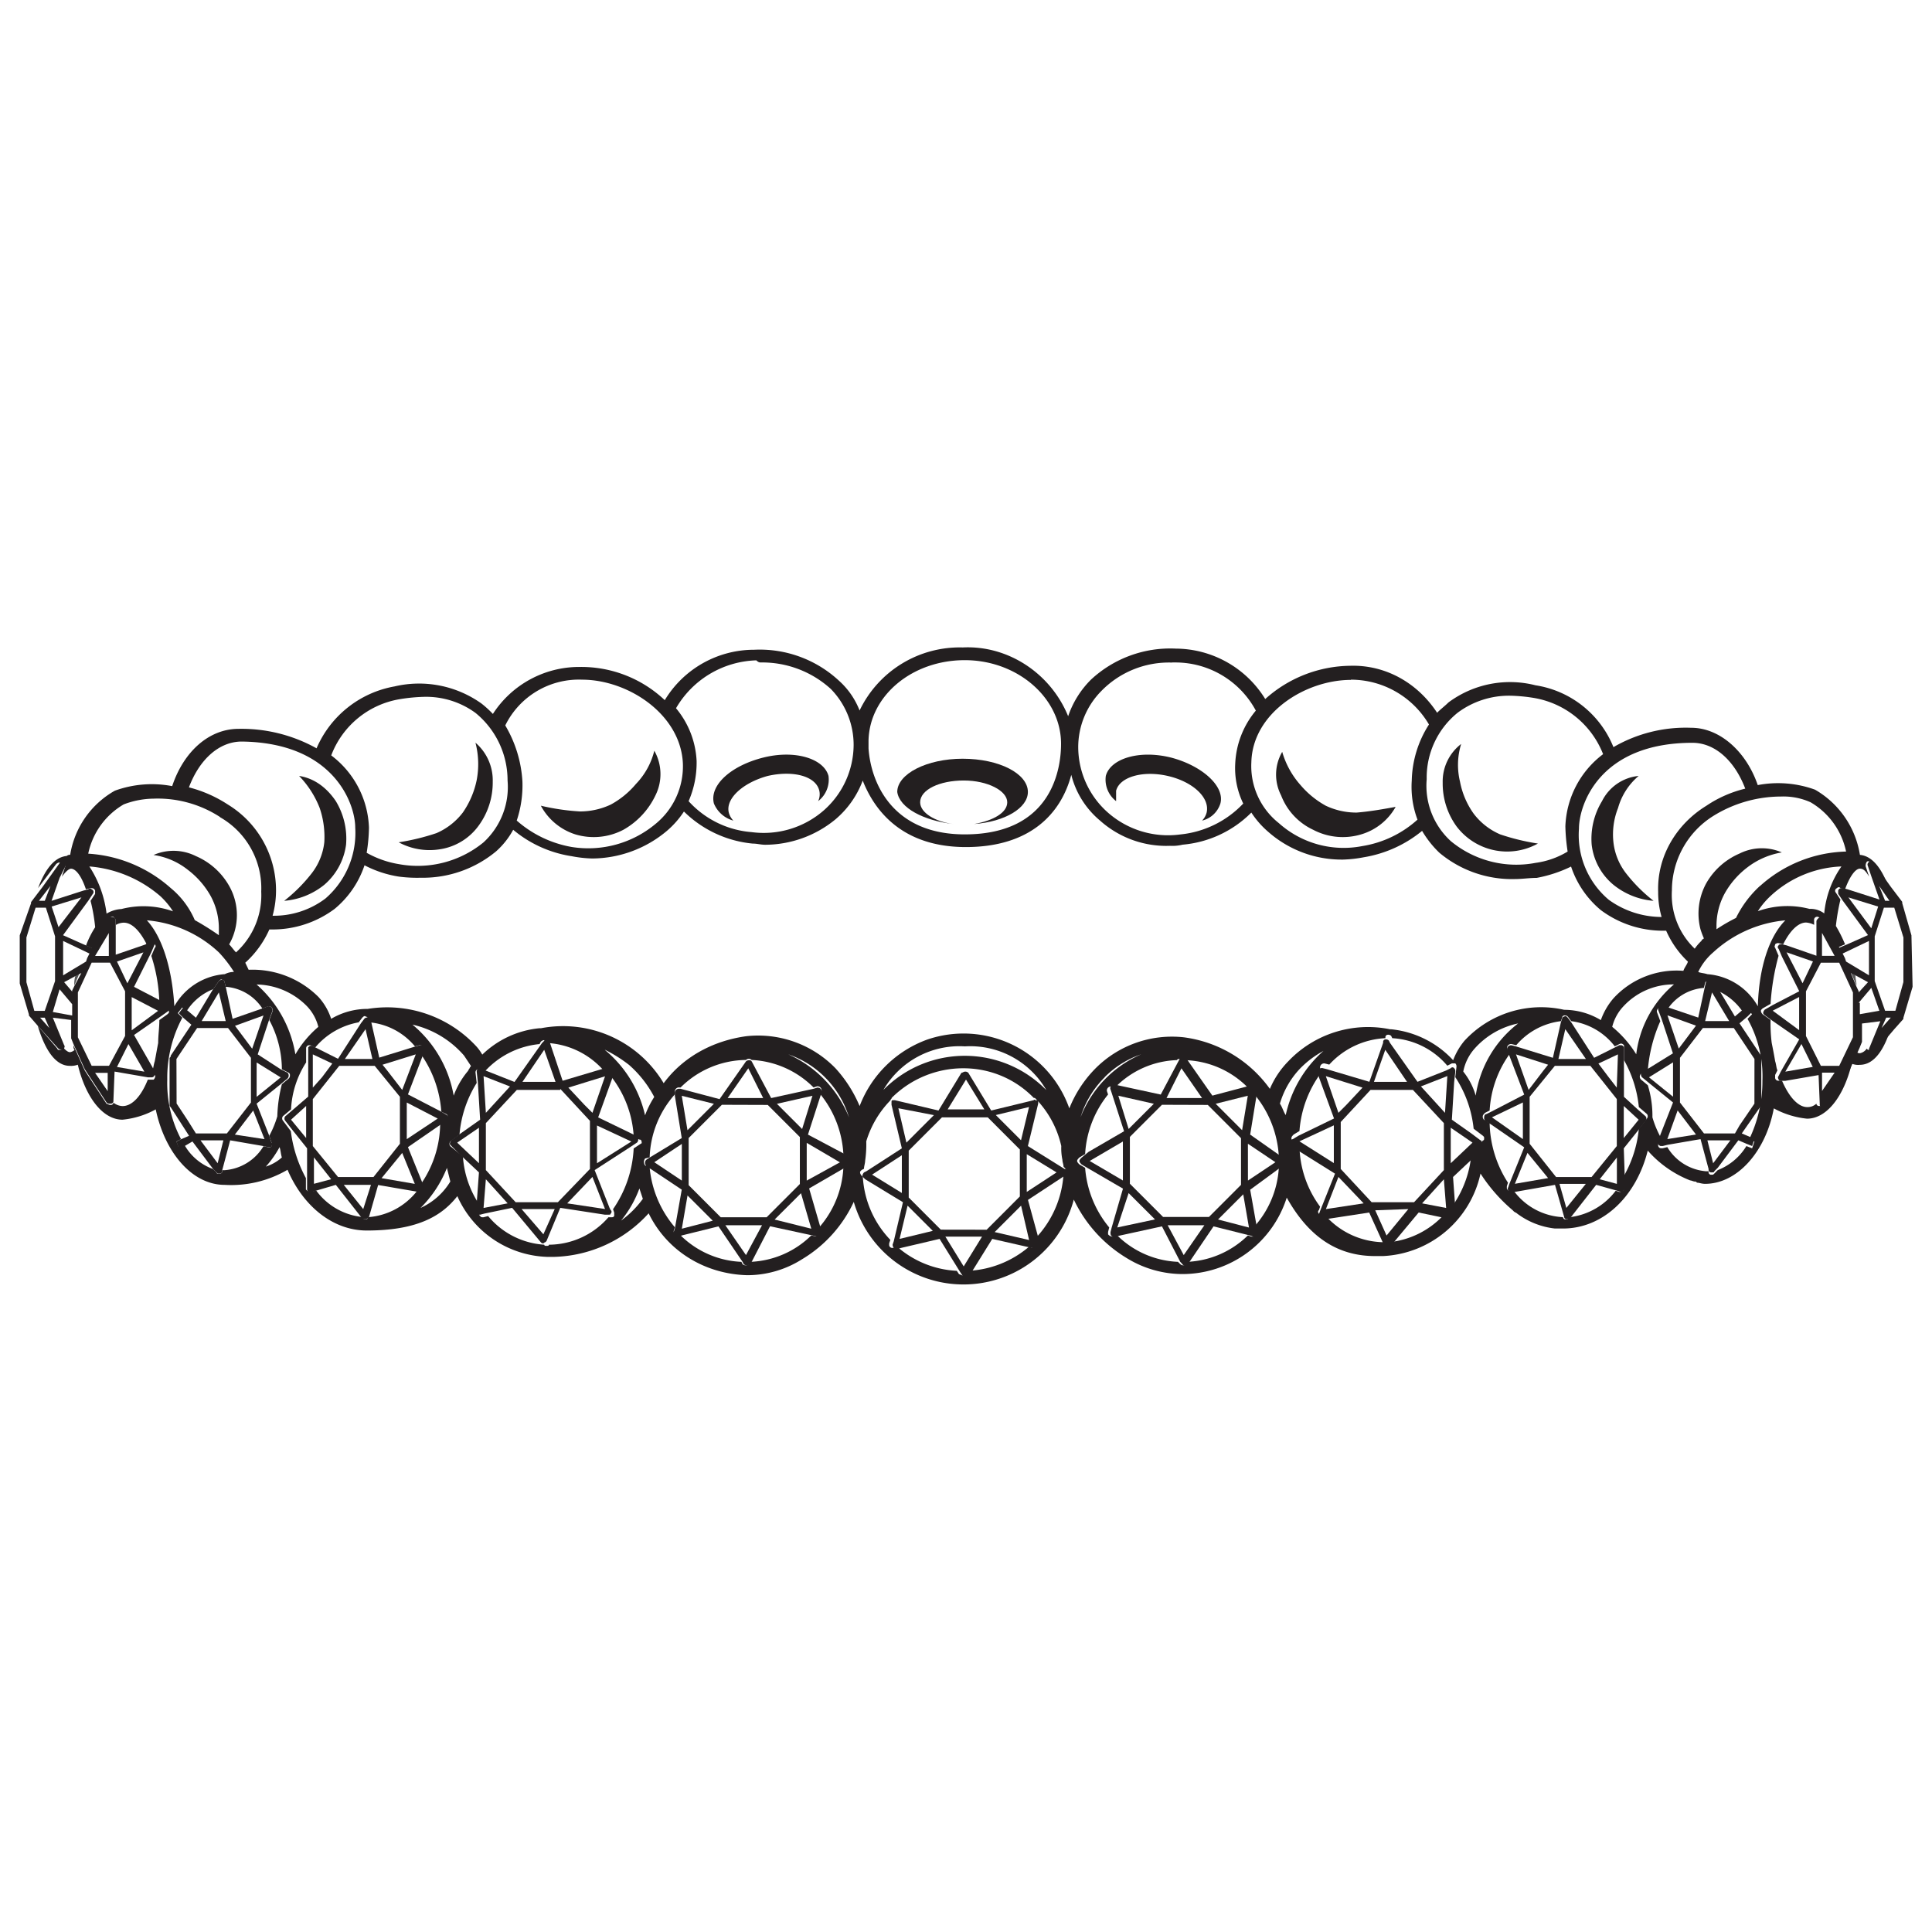 <svg id="Layer_1" data-name="Layer 1" xmlns="http://www.w3.org/2000/svg" viewBox="0 0 512 512"><defs><style>.cls-1{fill:none;}.cls-2{fill:#231f20;}.cls-3{fill:#595959;}</style></defs><path class="cls-1" d="M255.7,224.76c-16.1,0-24-8.81-27.34-17.61a24.66,24.66,0,0,1-7.28,10.32,26.34,26.34,0,0,1-18.53,6.68,11.53,11.53,0,0,1-3.34-.3A29.28,29.28,0,0,1,181,215.34a24,24,0,0,1-4.56,5.17,29.4,29.4,0,0,1-19.74,7.29,33.8,33.8,0,0,1-5.46-.61,32.7,32.7,0,0,1-15.49-7,27,27,0,0,1-4.55,5.77,29.94,29.94,0,0,1-20,7c-1.82,0-4-.31-5.77-.31a35.47,35.47,0,0,1-9.11-3,25.52,25.52,0,0,1-7.89,11.54,27.55,27.55,0,0,1-16.71,5.46h-.6a26.34,26.34,0,0,1-6.38,8.81l.91,1.82a22.66,22.66,0,0,1,18.52,7.29,18,18,0,0,1,3.34,5.77,18.87,18.87,0,0,1,9.72-2.73,32.18,32.18,0,0,1,28.85,10,9.07,9.07,0,0,1,1.52,2.13,26.09,26.09,0,0,1,15.19-7h.3a31.07,31.07,0,0,1,32.49,14.58,32.39,32.39,0,0,1,21.87-12.45,28.59,28.59,0,0,1,23.69,8.5,28.2,28.2,0,0,1,6.37,10,29.57,29.57,0,0,1,38-17.31A30.22,30.22,0,0,1,283,294a26.45,26.45,0,0,1,6.68-10.33,28.61,28.61,0,0,1,23.69-8.5,32.74,32.74,0,0,1,22.77,13.67,23.62,23.62,0,0,1,4.86-7.29,29.68,29.68,0,0,1,27-8.51h.3a24.51,24.51,0,0,1,16.4,8.2,17.76,17.76,0,0,1,3-5.16,28.39,28.39,0,0,1,26.42-8.2,18.79,18.79,0,0,1,9.72,2.74,15.88,15.88,0,0,1,3.34-5.77,24.68,24.68,0,0,1,18.52-7.29,9.23,9.23,0,0,1,1.22-2.43,22.39,22.39,0,0,1-5.77-8.2h-.61a27.49,27.49,0,0,1-16.7-5.47,25.41,25.41,0,0,1-7.9-11.54,29.29,29.29,0,0,1-9.11,3,37.2,37.2,0,0,1-5.77.3c-7.29.31-14.27-2.43-20-7a21.55,21.55,0,0,1-4.56-5.77,31.45,31.45,0,0,1-15.48,7,33,33,0,0,1-5.47.61,31,31,0,0,1-19.74-7.29,24.5,24.5,0,0,1-4.56-5.16,30,30,0,0,1-18.22,8.5c-1.21,0-2.12.31-3.34.31a29.42,29.42,0,0,1-18.52-6.69,27.24,27.24,0,0,1-7.9-12.14C280.9,216,272.4,224.76,255.7,224.76Z"/><path class="cls-2" d="M116.61,225.06a15.53,15.53,0,0,0,10.32-6.37,19.35,19.35,0,0,0,3.65-11.54A13.15,13.15,0,0,0,126,196.82a22.48,22.48,0,0,1,.31,10,23.34,23.34,0,0,1-3.65,8.5,17.51,17.51,0,0,1-7,5.47,59.88,59.88,0,0,1-10,2.43A17.18,17.18,0,0,0,116.61,225.06Z"/><path class="cls-2" d="M152.44,221.11a16.91,16.91,0,0,0,12.76-1.21,20.6,20.6,0,0,0,8.5-9.11,12.61,12.61,0,0,0-.3-11.84,19.36,19.36,0,0,1-4.86,8.8,23,23,0,0,1-6.68,5.47,19.1,19.1,0,0,1-8.2,1.82,60.33,60.33,0,0,1-10.33-1.52A15.81,15.81,0,0,0,152.44,221.11Z"/><path class="cls-2" d="M79.26,205.63a25.49,25.49,0,0,1,5.46,8.5,23.7,23.7,0,0,1,1.22,9.11,16.35,16.35,0,0,1-3.34,8.2,41.91,41.91,0,0,1-7.29,7.29,19.37,19.37,0,0,0,10.63-4.25,16.94,16.94,0,0,0,5.77-10.63A19.19,19.19,0,0,0,89,212.31C86.54,208.66,83.2,206.23,79.26,205.63Z"/><path class="cls-2" d="M252.66,218.38c-4.86-.61-8.81-3-8.81-5.77,0-3.34,5.17-5.77,11.54-5.77s11.54,2.73,11.54,5.77c0,2.73-3.64,4.86-8.8,5.77,8.2-.61,14.27-4.25,14.27-8.5,0-4.86-7.59-8.81-17.31-8.81-9.42,0-17.31,4-17.31,8.81C238.39,214.13,244.76,217.47,252.66,218.38Z"/><path class="cls-2" d="M194.35,217.47a4.81,4.81,0,0,1-1.21-2.13c-.91-3.64,3.64-7.89,10.32-9.71,6.68-1.52,12.76,0,13.67,3.94a4.29,4.29,0,0,1-.31,2.74,7.19,7.19,0,0,0,2.74-6.68c-1.22-4.56-8.81-7-17.31-4.86s-14.28,7.29-13.06,12.15A7.78,7.78,0,0,0,194.35,217.47Z"/><path class="cls-2" d="M382.33,207.45A19.33,19.33,0,0,0,386,219a16.8,16.8,0,0,0,21.56,4.55,58.92,58.92,0,0,1-10-2.43,17.45,17.45,0,0,1-7-5.46,21.39,21.39,0,0,1-3.64-8.5,18.79,18.79,0,0,1,.3-10A12.53,12.53,0,0,0,382.33,207.45Z"/><path class="cls-2" d="M339.51,210.79A16.64,16.64,0,0,0,348,219.9a16.88,16.88,0,0,0,12.75,1.21,15.48,15.48,0,0,0,9.11-7.28c-3.34.6-6.68,1.21-10.32,1.51a18.93,18.93,0,0,1-8.2-1.82,23.88,23.88,0,0,1-6.68-5.46,22.66,22.66,0,0,1-4.86-8.81A12,12,0,0,0,339.51,210.79Z"/><path class="cls-2" d="M424.55,212.31a19.19,19.19,0,0,0-2.74,11.54,16.22,16.22,0,0,0,5.77,10.63,19.37,19.37,0,0,0,10.63,4.25,41.91,41.91,0,0,1-7.29-7.29,16.35,16.35,0,0,1-3.34-8.2,19,19,0,0,1,1.22-9.11,17.19,17.19,0,0,1,5.46-8.5A12.15,12.15,0,0,0,424.55,212.31Z"/><path class="cls-2" d="M295.78,209.57c.91-3.64,7-5.46,13.67-3.94s11.23,5.77,10.32,9.71a4.81,4.81,0,0,1-1.21,2.13,6.73,6.73,0,0,0,4.86-4.55c1.21-4.56-4.86-10-13.06-12.15-8.5-2.13-16.1.3-17.31,4.86a7.2,7.2,0,0,0,2.73,6.68Z"/><path class="cls-3" d="M20,258.47a8.23,8.23,0,0,0-.31,2.73l1.52-3.64Z"/><path class="cls-2" d="M496.21,277.9c-.3.31-.3.31-.6.31H495l-.3-.31a2.82,2.82,0,0,1-1.83,1.22,1.59,1.59,0,0,1-1.21-.61,1.83,1.83,0,0,1,.3-1.21l-3,6.68h0l-5.77,8.8a1.11,1.11,0,0,1-.91.31h-.31a.66.66,0,0,1-.61-.61,3.41,3.41,0,0,1-2.43.91c-2.42,0-4.85-2.73-6.68-7h-.91a.81.81,0,0,1-.91-.91v-.61l.61-1.22c-.3-.6-.3-1.51-.61-2.43-.3-1.82-.61-3.34-.91-4.85a41.28,41.28,0,0,1-.3-6.08l-2.13-1.52c-.3-.3-.61-.91-.3-1.21l.3-.31,2.13-1.21a62.2,62.2,0,0,1,2.12-12.75l-.91-2.13c-.3-.3,0-.61,0-.91a1.11,1.11,0,0,1,.91-.31l1.22.31c1.82-3.65,4-5.77,6.07-5.77a5.54,5.54,0,0,1,2.13.61v-1.22a.8.8,0,0,1,.91-.91c.3,0,.61.3.91.61l4.25,7.59,2.13-.91a36.71,36.71,0,0,0-2.43-4.86,55,55,0,0,1,1.21-7l-1.21-1.82a.74.74,0,0,1,.3-1.21.56.56,0,0,1,.91,0l1.22.3c1.21-3.34,2.73-5.46,3.94-5.46.92,0,1.52.6,2.43,2.12l-.91-2.73a1.81,1.81,0,0,1,.31-1.22c.3-.3.91,0,1.21.31l4.56,6.37c-1.83-4.85-4.26-8.2-7.6-8.5h0A24.37,24.37,0,0,0,481,209.27a28.67,28.67,0,0,0-15.18-1.21c-3-8.81-10-15.19-17.62-15.19A38.11,38.11,0,0,0,427.58,198a26.65,26.65,0,0,0-20.65-16.39,27.34,27.34,0,0,0-23.08,4.55c-.91.91-2.12,1.82-3,2.73-5.16-7.89-13.66-12.75-23.08-12.45a34.2,34.2,0,0,0-22.47,8.81,28,28,0,0,0-23.69-13.36,30.83,30.83,0,0,0-22.47,8.2,25,25,0,0,0-6.07,9.72c-4.56-11.24-15.79-18.83-27.94-18.23a29.4,29.4,0,0,0-27.33,16.71,20.63,20.63,0,0,0-5.47-7.9,30.85,30.85,0,0,0-22.47-8.2,27.66,27.66,0,0,0-23.69,13.36,32.19,32.19,0,0,0-22.47-8.8,27.22,27.22,0,0,0-23.08,12.45,27.88,27.88,0,0,0-3-2.74,28.48,28.48,0,0,0-23.08-4.55,27.8,27.8,0,0,0-20.65,16.4,40.85,40.85,0,0,0-20.65-5.16c-7.9,0-14.58,6.07-17.61,15.18a28.7,28.7,0,0,0-15.19,1.21,23.83,23.83,0,0,0-11.84,17,1.11,1.11,0,0,0-.91.3c-3.34.31-5.77,3.65-7.6,8.51L14.87,229c.31-.3.91-.61,1.22-.3,1.21,0,1.21.3,1.21.91l-.91,2.73c.91-1.21,1.82-2.12,2.43-2.12,1.22,0,2.74,1.82,3.95,5.46l1.21-.3c.61,0,.92,0,1.22.61v.91L24,238.73a46.69,46.69,0,0,1,1.22,7,24.52,24.52,0,0,0-2.43,4.86l2.13.91,4.25-7.59c0-.91.3-1.21.91-.91.3.3.61.61.61.91v1.22a4.28,4.28,0,0,1,2.12-.61c2.13,0,4.25,2.12,6.08,5.77l1.21-.31c.3,0,.91,0,.91.31a.57.57,0,0,1,0,.91l-.91,2.13a43.21,43.21,0,0,1,2.13,12.75l2.12,1.21c.31.31.61.92.31,1.22l-.31.3-2.12,1.52c0,2.13-.31,3.95-.31,6.08-.3,1.51-.61,3.34-.91,4.85-.3.92-.3,1.52-.61,2.43l.61,1.22c.3.3,0,.91-.3,1.21H39.17c-1.82,4.56-4.25,7-6.68,7a4.09,4.09,0,0,1-2.43-.91.65.65,0,0,1-.61.6h-.3c-.31,0-.61-.3-.91-.3l-5.77-8.81h0l-3-6.68c0,.61,0,.91.3,1.22a2.3,2.3,0,0,1-1.21.6c-.61,0-1.22-.6-1.82-1.21,0,.3-.31.61-.91.61-.31,0-.61,0-.61-.31L10,271.83c1.82,6.07,4.55,10.63,8.5,10.63a5.18,5.18,0,0,0,2.12-.3c2.13,8.8,6.69,14.57,11.85,14.57a22.8,22.8,0,0,0,8.8-2.73c2.43,11.54,9.72,20,18.23,20a29.5,29.5,0,0,0,16.7-4c4,9.42,11.84,16.1,21,16.1,13.06,0,19.74-3.64,24-9.11a27,27,0,0,0,23.69,16.09H147a35,35,0,0,0,24.9-11.54c4.86,10,14.88,16.1,26.12,16.4a27.15,27.15,0,0,0,14.57-4.25,34.81,34.81,0,0,0,13.67-15.18,30.25,30.25,0,0,0,58.31-.61,36.2,36.2,0,0,0,14,15.49,28.28,28.28,0,0,0,14.88,4.25A29,29,0,0,0,341,317.38c5.77,10.33,13.36,15.49,23.39,15.49h2.12A27.77,27.77,0,0,0,392.35,311a43.51,43.51,0,0,0,8.51,9.71l.3.31c.31.3.61.3.91.6a20.47,20.47,0,0,0,10,3.95h2.13c10.63,0,19.44-8.5,22.47-20.65a29.1,29.1,0,0,0,11.24,7.9c.3,0,.91.3,1.21.3s.31,0,.61.3c.61,0,1.22.31,2.13.31,8.5,0,16.09-8.5,18.22-20a23.14,23.14,0,0,0,8.8,2.73c5.17,0,9.72-5.77,11.85-14.58a4.4,4.4,0,0,0,2.12.31c3.95,0,6.69-4.26,8.51-10.63Zm-31.27,24.6-.61,1.82-1.52-.6a15.47,15.47,0,0,1-7.59,6.37l-.91.92c-.31.3-.31.3-.61.3h-.3a.65.65,0,0,1-.61-.61v-.3h-.61A13.16,13.16,0,0,1,441.86,304l-1.22.3h-.3a.8.8,0,0,1-.91-.91v-.3l.6-1.82a25.8,25.8,0,0,1-2.12-5.17,27.45,27.45,0,0,0-1.22-8.5l-1.82-1.52a1.11,1.11,0,0,1-.3-.91,1.09,1.09,0,0,1,.3-.61l1.82-.91A39.63,39.63,0,0,1,440,270.62l-.91-2.43a1.08,1.08,0,0,1,1.22-1.22l1.52.61a12.67,12.67,0,0,1,9.71-5.77l.31-1.22a.65.65,0,0,1,.6-.6,1.14,1.14,0,0,1,.92.3l1.51,2.13a15.83,15.83,0,0,1,7,5.77l1.21-.92,1.22,1.52L463.11,270a31.19,31.19,0,0,1,3.95,16.4,35.44,35.44,0,0,1-3.64,15.79ZM430,315.56c-.3,0-.3.3-.61.3h-.3l-.91-.3a17.94,17.94,0,0,1-12.15,7l-.3.3c-.31.3-.31.3-.61.3h-.3a.65.65,0,0,1-.61-.6h0a17.19,17.19,0,0,1-13.06-7h-.91a.8.8,0,0,1-.91-.91v-.3l.3-.92a30.13,30.13,0,0,1-4.86-15.79l-1.51-.91a1.1,1.1,0,0,1-.31-.91c0-.3.31-.61.61-.91l1.21-.61A28.35,28.35,0,0,1,400,279.42l-.61-1.52a1.06,1.06,0,0,1,1.21-1.21l1.22.3a18.4,18.4,0,0,1,11.84-6.37l.31-.92a.65.65,0,0,1,.6-.6,1.11,1.11,0,0,1,.91.3l.92,1.22a17.38,17.38,0,0,1,11.54,6.68l1.21-.61c.61-.3.91,0,1.22.3v3.95a31.47,31.47,0,0,1,3.94,12.45l2.13,1.82a.94.94,0,0,1,0,1.22l-2.13,2.73a31.47,31.47,0,0,1-3.94,12.45v2.74c0,.91,0,1.21-.31,1.21Zm-97.18,10.93a1.11,1.11,0,0,1-.3.91c-.31.31-.31.31-.61.31h-.3l-.91-.31a24.41,24.41,0,0,1-16.1,7l-.3.61a1.13,1.13,0,0,1-.91.3h0c-.31,0-.61-.3-.91-.61l-.31-.3a24.36,24.36,0,0,1-16.09-7l-1.22.31a1.57,1.57,0,0,1-1.21-.61v-.61l.3-1.21a28,28,0,0,1-6.38-15.79l-1.52-.91c-.3-.31-.6-.61-.6-.92s.3-.6.6-.91l1.52-.91a27.53,27.53,0,0,1,6.08-15.79l-.31-.91a1.1,1.1,0,0,1,.31-.91,1.11,1.11,0,0,1,.91-.3l.91.3a24,24,0,0,1,16.4-7.29c.3-.3.3-.3.61-.3a1.13,1.13,0,0,1,.91.3,24.34,24.34,0,0,1,17.31,7.29h.3a1.54,1.54,0,0,1,1.21.61v.91a28.09,28.09,0,0,1,6.69,16.7l.91.61a1.11,1.11,0,0,1,.3.91c0,.3-.3.61-.3.91l-.91.61a25.59,25.59,0,0,1-6.69,15.79Zm-58,3a1.57,1.57,0,0,1-.61,1.21h-.61l-.91-.3a26.71,26.71,0,0,1-16.09,6.38l-.61.91a1.12,1.12,0,0,1-.91.3h0c-.3,0-.61-.3-.91-.3l-.61-.91a25.89,25.89,0,0,1-15.79-6.38l-.91.3h-.31a.81.81,0,0,1-.91-.91v-.3l.31-.91a26.29,26.29,0,0,1-7.29-16.7l-.31-.31c-.3-.3-.6-.91-.3-1.21l.3-.31.61-.3c0-.61.31-1.52.31-2.13a29.79,29.79,0,0,0,.3-5.16A26.56,26.56,0,0,1,236,291.57c0-.3.3-.3.3-.61,10.33-10.32,27.33-10.63,37.66,0h.3l.3.31a26.13,26.13,0,0,1,6.69,12.45,14.93,14.93,0,0,0,.3,3.64c0,.61.3,1.22.3,1.82l.31.31c.3.3.6.91.3,1.21l-.3.31h-.31a27,27,0,0,1-7.29,17Zm-95.06-2.13h0c-.6,0-.6,0-.91-.3a1.12,1.12,0,0,1-.3-.91l.3-.91a28.35,28.35,0,0,1-6.68-15.79l-1.21-.61a1.49,1.49,0,0,1,0-1.82l1.21-.31a26.35,26.35,0,0,1,6.68-16.7v-.61a1.08,1.08,0,0,1,1.22-1.21h.3a24.89,24.89,0,0,1,17.31-7.29,1.13,1.13,0,0,1,.91-.3,1.05,1.05,0,0,1,.61.3,24.83,24.83,0,0,1,16.4,7.29l.91-.3a1.12,1.12,0,0,1,.91.3,1.1,1.1,0,0,1,.31.91l-.31.91a27.53,27.53,0,0,1,6.08,15.79l1.51.91c.31.31.61.61.61.91s-.3.61-.61.92l-1.51.91a26,26,0,0,1-6.38,15.79l.3,1.21c0,.61,0,.91-.61,1.22h-.6L215,327.4a24.36,24.36,0,0,1-16.09,7l-.31.3c-.3.31-.3.61-.91.61h0a1.13,1.13,0,0,1-.91-.3l-.3-.61a24.36,24.36,0,0,1-16.1-7Zm-82.9-4.25c-.3,0-.61,0-.61-.3l-.3-.3a17.29,17.29,0,0,1-12.15-7l-1.52.3a1.56,1.56,0,0,1-1.21-.6v-3a35.19,35.19,0,0,1-4-12.45L75,297a.94.94,0,0,1,0-1.22L77.13,294a25.06,25.06,0,0,1,4-12.45V277.9A.81.81,0,0,1,82,277h.3l1.22.61a19.53,19.53,0,0,1,11.54-6.68L96,269.7c.3-.3.61-.6.91-.3a.66.66,0,0,1,.61.61l.3.91a17.78,17.78,0,0,1,12.15,6.38l1.21-.31a1.09,1.09,0,0,1,1.22,1.22l-.61,1.52a30.13,30.13,0,0,1,5.16,14.88l1.22.6a.76.76,0,0,1,.3,1.22l-.3.3-1.52.91a28.48,28.48,0,0,1-4.86,15.79l.3.92v.91c-.3.3-.3.3-.6.3h-.92a18.12,18.12,0,0,1-13,7h0a.65.65,0,0,1-.61.6ZM46.76,302.5l1.22-.61a31.8,31.8,0,0,1-3.65-15.79,33.62,33.62,0,0,1,4-16.4l-1.22-1.21L48.28,267l1.21.91a14.75,14.75,0,0,1,7-5.77L58,260c.3-.31.6-.61.91-.31a.66.66,0,0,1,.61.61l.3,1.21a12.71,12.71,0,0,1,9.72,5.77l1.52-.6a1.06,1.06,0,0,1,1.21,1.21l-.91,2.43a27.77,27.77,0,0,1,3.34,13.06l1.82.91c.31.3.31.3.31.61a1.1,1.1,0,0,1-.31.91l-1.82,1.52a38,38,0,0,0-1.21,8.5A26.32,26.32,0,0,1,71.36,301l.61,1.83v.91c-.31.3-.31.3-.61.3h-.3l-1.22-.3a13.12,13.12,0,0,1-10.32,6.37h-.61v.31a.66.66,0,0,1-.61.61H58c-.31,0-.61,0-.61-.31l-.91-.91a14.22,14.22,0,0,1-7.59-6.38l-1.52.61ZM126,188.92a23.06,23.06,0,0,1,8.51,17.92,19.92,19.92,0,0,1-6.38,16.4A27.49,27.49,0,0,1,105.68,229a25.81,25.81,0,0,1-8.51-3,44.54,44.54,0,0,0,.61-6.68,25.07,25.07,0,0,0-10-19.13A23.55,23.55,0,0,1,106,185.28a45.9,45.9,0,0,1,6.38-.61A22.16,22.16,0,0,1,126,188.92Zm28.25-8.8c12.14,0,26.11,9.11,26.72,22.17a19.7,19.7,0,0,1-7.29,16.09,27.82,27.82,0,0,1-22.17,6.08,29.81,29.81,0,0,1-14.57-7,29.46,29.46,0,0,0,1.51-10.32,32.76,32.76,0,0,0-4.55-14.89A21.71,21.71,0,0,1,154.27,180.12Zm47.37-4.56a27,27,0,0,1,18.53,7,21.16,21.16,0,0,1,6.07,14.88,23.24,23.24,0,0,1-7.9,17.31,24.2,24.2,0,0,1-19.13,5.77,25.16,25.16,0,0,1-16.7-8.2,25.57,25.57,0,0,0,2.12-10.63,23.53,23.53,0,0,0-5.46-14A25.47,25.47,0,0,1,200.43,175C201,175.56,201.34,175.56,201.64,175.56Zm28.55,20.65c.3-11.84,11.54-21.26,25.51-21.26s25.51,10,25.51,22.17c0,5.77-1.83,24-25.51,24-19.44,0-24.91-14-25.51-22.77v-2.13Zm80.47-20.65h.91a24.18,24.18,0,0,1,21.26,12.76,23.48,23.48,0,0,0-5.46,14,21.5,21.5,0,0,0,2.12,10.63,26.56,26.56,0,0,1-16.7,8.19,24.13,24.13,0,0,1-19.13-5.77,23.22,23.22,0,0,1-7.9-17.31,21.2,21.2,0,0,1,6.07-14.88,25,25,0,0,1,18.83-7.59ZM358,180.12A24,24,0,0,1,378.69,192a28.63,28.63,0,0,0-4.56,14.88,24.6,24.6,0,0,0,1.52,10.33,28.52,28.52,0,0,1-14.57,7,25.76,25.76,0,0,1-22.17-6.07,19.3,19.3,0,0,1-7.29-16.1c.3-13.06,14.27-21.86,26.42-21.86Zm28.24,8.8a22.71,22.71,0,0,1,14-4.55,44.43,44.43,0,0,1,6.38.61,24,24,0,0,1,18.22,14.88,25.06,25.06,0,0,0-10,19.13,50.39,50.39,0,0,0,.6,6.68,22.07,22.07,0,0,1-8.5,3,27.21,27.21,0,0,1-22.47-5.77,19.87,19.87,0,0,1-6.38-16.4,22.09,22.09,0,0,1,8.2-17.62ZM462.51,209a31.64,31.64,0,0,0-10.33,4.55c-7.9,4.86-13.06,13.36-12.75,22.78a23.6,23.6,0,0,0,.91,6.68,24,24,0,0,1-14-4.56,22.44,22.44,0,0,1-7.9-18.82c0-6.38,5.47-22.78,30.07-22.78,6.07,0,11.23,4.86,14,12.15Zm-72.58,96.87a28.14,28.14,0,0,1-4.56,13.06V321a.81.81,0,0,1-.91.91h-.3l-1.22-.31a22.84,22.84,0,0,1-14.88,7.6h0c-.3.3-.3.3-.61.3h0c-.3,0-.3-.3-.6-.3a21,21,0,0,1-15.8-7.29h-.91c-.3,0-.61,0-.61-.31a.57.57,0,0,1,0-.91l.31-.91a27.75,27.75,0,0,1-5.47-16.09l-1.82-1.22a1.12,1.12,0,0,1-.3-.91c0-.3.3-.61.6-.91l1.52-.91a29.44,29.44,0,0,1,5.77-15.49l-.3-1.21a1.08,1.08,0,0,1,1.21-1.22l1.22.31a21.49,21.49,0,0,1,14.88-7v-.3a.65.65,0,0,1,.61-.61,1.13,1.13,0,0,1,.91.3l.3.61a20.61,20.61,0,0,1,14.58,7.29l1.21-.61h.91a1.11,1.11,0,0,1,.31.91l-.31,2.74a30.58,30.58,0,0,1,4.86,13.66L393,301c.31.31.31.31.31.61s0,.61-.31.61Zm-220.18-2.73-1.82,1.21a30.9,30.9,0,0,1-5.47,16.1l.31.91v.91c-.31.31-.31.31-.61.31h-.91a21,21,0,0,1-15.79,7.28c0,.31-.31.31-.61.31h0c-.3,0-.61,0-.61-.31h0a21,21,0,0,1-14.88-7.59l-1.21.31h-.31c-.3,0-.3,0-.6-.31a.93.93,0,0,1-.31-.61l.31-2.12a26,26,0,0,1-4.56-13.06l-3.34-2.73a.94.94,0,0,1,0-1.22h0l2.43-1.82A30.42,30.42,0,0,1,126.33,287l-.31-2.73a.81.81,0,0,1,.91-.91h.31l1.21.61A22.53,22.53,0,0,1,143,276.69l.3-.61c.31-.3.91-.61,1.22-.3a.29.29,0,0,1,.3.3v.31a21.52,21.52,0,0,1,14.88,7l1.22-.3a1.06,1.06,0,0,1,1.21,1.21v1.22A28.4,28.4,0,0,1,167.93,301l1.52.91c.3,0,.61.31.61.92A.3.3,0,0,1,169.75,303.11ZM68,260.9a19.12,19.12,0,0,1,13.36,5.77,12.18,12.18,0,0,1,3,5.46,27.93,27.93,0,0,0-6.08,7.29A31.47,31.47,0,0,0,68,260.9Zm209.24,27.94a30.24,30.24,0,0,0-42.82-.31l-.31.31A23.31,23.31,0,0,1,255.7,277.3a23.31,23.31,0,0,1,21.56,11.54ZM225,296.12a30.92,30.92,0,0,0-16.09-16.7,25.14,25.14,0,0,1,9.72,6.08A25.57,25.57,0,0,1,225,296.12Zm-64.68-17.91a36.62,36.62,0,0,1,6.38,4,29.43,29.43,0,0,1,6.68,8.5,24.52,24.52,0,0,0-2.43,4.86,31.54,31.54,0,0,0-10.63-17.31Zm-35.84,4.86h0c-.3.3-.3.6-.6.91a21.85,21.85,0,0,0-3.65,6.37,31.57,31.57,0,0,0-10.93-18.82,25.6,25.6,0,0,1,13.67,8.2l1.82,2.73c0,.3-.31.3-.31.61Zm263.3.91a12.82,12.82,0,0,1,3-6.08,21.19,21.19,0,0,1,11.54-6.68,29.69,29.69,0,0,0-11.24,19.13A18.42,18.42,0,0,0,387.8,284Zm-48.59,8.5a22.81,22.81,0,0,1,5.16-9.11,25.47,25.47,0,0,1,6.38-4.86,31.63,31.63,0,0,0-10,17c-.61-.91-.91-2.13-1.52-3Zm-46.46-7a25,25,0,0,1,9.71-6.08,30,30,0,0,0-16.09,16.7A25.49,25.49,0,0,1,292.75,285.5Zm134.53-13.37a12.18,12.18,0,0,1,3-5.46,18.08,18.08,0,0,1,13.36-5.77,28.8,28.8,0,0,0-10,18.52,29.37,29.37,0,0,0-6.38-7.29Zm39.17-37.35a28.39,28.39,0,0,0-6.37,8.5,46.4,46.4,0,0,0-5.17,3v-.61a17.94,17.94,0,0,1,2.13-8.8,22.38,22.38,0,0,1,6.07-7,20.54,20.54,0,0,1,9.11-3.95,13.23,13.23,0,0,0-11.23.31,18.58,18.58,0,0,0-8.81,7.89,16.75,16.75,0,0,0-1.52,12.15,23.28,23.28,0,0,0,.91,2.43c-.3.3-.6.3-.6.61a12.89,12.89,0,0,0-1.83,2.12A19.71,19.71,0,0,1,443.07,236,23.33,23.33,0,0,1,454,216.26a34.15,34.15,0,0,1,17.92-5.17,17.56,17.56,0,0,1,7.9,1.52,19.82,19.82,0,0,1,9.41,13.06,35.3,35.3,0,0,0-22.78,9.11ZM291.53,217.47a26.31,26.31,0,0,0,18.53,6.68,11.53,11.53,0,0,0,3.34-.3,29.28,29.28,0,0,0,18.22-8.51,24,24,0,0,0,4.55,5.17,29.42,29.42,0,0,0,19.74,7.29,33.92,33.92,0,0,0,5.47-.61,32.7,32.7,0,0,0,15.49-7,27,27,0,0,0,4.55,5.77,29.94,29.94,0,0,0,20.05,7c1.82,0,3.94-.31,5.77-.31a35.47,35.47,0,0,0,9.11-3,25.44,25.44,0,0,0,7.89,11.54,27.55,27.55,0,0,0,16.7,5.46h.61a25.24,25.24,0,0,0,5.77,8.2c-.3.91-.91,1.52-1.21,2.43a22.68,22.68,0,0,0-18.53,7.29,18,18,0,0,0-3.34,5.77,18.87,18.87,0,0,0-9.72-2.73,27.63,27.63,0,0,0-26.42,8.2,17.73,17.73,0,0,0-3,5.16,25.92,25.92,0,0,0-16.4-8.2h-.31a29.16,29.16,0,0,0-27,8.5,23.5,23.5,0,0,0-4.86,7.29,33.4,33.4,0,0,0-22.78-13.66,28.59,28.59,0,0,0-23.69,8.5,31.83,31.83,0,0,0-6.68,10.33,29.72,29.72,0,0,0-37.66-18.23,30.2,30.2,0,0,0-17.91,17.62,35,35,0,0,0-6.38-10,28.58,28.58,0,0,0-23.69-8.51c-8.8,1.22-16.7,5.47-21.86,12.45a31.08,31.08,0,0,0-32.5-14.57H143a25.2,25.2,0,0,0-15.19,7,12.52,12.52,0,0,0-1.51-2.12,32.18,32.18,0,0,0-28.85-10A18.88,18.88,0,0,0,87.76,270a15.88,15.88,0,0,0-3.34-5.77A24.73,24.73,0,0,0,65.89,257L65,255.13a26.2,26.2,0,0,0,6.38-8.81H72a27.49,27.49,0,0,0,16.7-5.47,25.43,25.43,0,0,0,7.9-11.54,29.29,29.29,0,0,0,9.11,3,37.13,37.13,0,0,0,5.77.3,30.41,30.41,0,0,0,20-7A21.17,21.17,0,0,0,136,219.9a31.52,31.52,0,0,0,15.49,7,32.83,32.83,0,0,0,5.47.61,31,31,0,0,0,19.74-7.29,23.93,23.93,0,0,0,4.55-5.16,30,30,0,0,0,18.22,8.5c1.22,0,2.13.31,3.35.31a29.47,29.47,0,0,0,18.52-6.68,24.8,24.8,0,0,0,7.29-10.33c3.34,8.5,10.93,17.62,27.33,17.62,17,0,25.21-8.81,27.94-19.14A23.18,23.18,0,0,0,291.53,217.47ZM94.14,219.29a23,23,0,0,1-7.9,18.83,22.65,22.65,0,0,1-14,4.56,25.23,25.23,0,0,0,.91-6.68,26.64,26.64,0,0,0-12.75-22.78,34.47,34.47,0,0,0-10.33-4.56c2.73-7.28,7.9-12.14,14-12.14C88.67,196.82,94.14,213.22,94.14,219.29ZM58.3,216.56A21.68,21.68,0,0,1,69.23,236.3a20.45,20.45,0,0,1-6.68,16.09c-.6-.6-1.21-1.51-1.82-2.12a15.67,15.67,0,0,0,0-15.49,18.48,18.48,0,0,0-8.81-7.9,13.23,13.23,0,0,0-11.23-.3,19,19,0,0,1,9.11,3.95,22.46,22.46,0,0,1,6.07,7A18,18,0,0,1,58,246.32v1.52a73.61,73.61,0,0,0-6.38-4,22.36,22.36,0,0,0-6.38-8.5,36.17,36.17,0,0,0-21.86-9.11,19.78,19.78,0,0,1,9.41-13.06,22.83,22.83,0,0,1,7.9-1.52,30.36,30.36,0,0,1,17.61,4.86ZM74.09,304c.31.91.31,1.82.61,2.73a11.67,11.67,0,0,1-4.25,2.43A26.71,26.71,0,0,0,74.09,304Zm44.34,5.47.91,3.64a17.66,17.66,0,0,1-7.89,7,31,31,0,0,0,7-10.63Zm46.16,14a29.5,29.5,0,0,0,4.86-8.51l.91,2.74a25.85,25.85,0,0,1-5.77,5.77Zm301.26-56.79a16.78,16.78,0,0,0-13.37-8.51c-.91-.3-1.82-.3-2.43-.6a15.77,15.77,0,0,1,3.95-5.17,32.55,32.55,0,0,1,19.13-8.5c-4.25,4.25-7,12.45-7.28,22.78Zm17.61-24.6a6.11,6.11,0,0,0-3.95-1.22,23.25,23.25,0,0,0-13.66.61,20.8,20.8,0,0,1,3.34-4A29.2,29.2,0,0,1,488,229.62a25.73,25.73,0,0,0-4.56,12.45ZM23.68,229.62a32.82,32.82,0,0,1,18.83,7.89,21.18,21.18,0,0,1,3.34,4,23.4,23.4,0,0,0-13.67-.61,8.57,8.57,0,0,0-3.94,1.22A29.31,29.31,0,0,0,23.68,229.62Zm15.19,14.27A31.76,31.76,0,0,1,58,252.39a33.16,33.16,0,0,1,4,5.17,5.72,5.72,0,0,0-2.43.6,16.78,16.78,0,0,0-13.37,8.51c-.6-10.33-3.34-18.53-7.28-22.78Z"/><path class="cls-3" d="M490.44,257.56,492,261.2c0-.91-.3-1.82-.3-2.73Z"/><path class="cls-2" d="M196.78,334.39l.31.61a1.11,1.11,0,0,0,.91.3h0c.3,0,.6-.3.91-.61l.3-.3,4.86-9.42,11.24,2.43,1.21.31h.3a.81.81,0,0,0,.92-.91v-.31l-.31-1.21-3-10.33,9.41-5.46,1.52-.91c.3-.31.61-.61.61-.92s-.31-.6-.61-.91l-1.52-.91-9.72-5.16,3.34-10.33.31-.91a1.11,1.11,0,0,0-.31-.91,1.12,1.12,0,0,0-.91-.3l-.91.3L204.37,291l-5.16-9.72h0c-.3-.3-.3-.3-.61-.3a1.13,1.13,0,0,0-.91.3h0l-7,10-10.33-2.74h-.3a1.09,1.09,0,0,0-1.22,1.22v.6l1.83,11.24-8.51,5.16-.91.61a1.12,1.12,0,0,0-.3.91c0,.31.3.61.3.91l1.22.61,8.2,5.47-1.83,10.32-.3.91a1.11,1.11,0,0,0,.3.91c.31.31.31.31.61.31h.31l.91-.31L190.4,325ZM192.83,291l5.47-7.89,3.95,7.89Zm10.63,1.82,8.51,8.51v12.45l-8.81,8.81H191l-8.5-8.51V301.59l8.81-8.81Zm-1.52,31.89-4.25,7.9-5.46-7.9Zm3.34-1.52,3.65-3.64,3.34-3.34,2.73,9.41Zm8.51-10.32v-10l8.8,5.16Zm-1.22-13.67-6.68-6.68,9.42-2.13Zm-23.38-6.68-7,7-1.51-9.12Zm-8.5,10.63v9.72L173.4,308Zm1.51,13.67,6.69,6.68-8.2,2.12Z"/><path class="cls-2" d="M169.45,301.59l-1.52-.91-9.41-4.56,3.94-10.93.31-1.21a1.09,1.09,0,0,0-1.22-1.22l-1.21.31-11.24,3.34-3.34-10v-.31c-.3-.61-.61-.61-1.21-.61a.3.3,0,0,0-.31.31l-.6.61-7.29,10.32-7.59-3-1.22-.6c-.61-.31-.91,0-1.21.6V284l.3,2.73.61,10-5.17,3.65-2.42,1.82c-.31.3-.61.91-.31,1.21h0l2.43,2.43,5.16,4.86-.6,8.2L126,321c0,.3,0,.6.31.6s.3.31.6.31h.31l1.21-.31,7.29-1.51,7.59,9.11h0c.31.3.31.3.61.3h0c.3,0,.3-.3.61-.3l.3-.31,3.65-8.8,11.84,1.82h.91c.3,0,.61,0,.61-.31a.57.57,0,0,0,0-.91l-.31-.6-3.94-10L167,304l1.82-1.21a1.12,1.12,0,0,0,.31-.92C170.06,302.2,169.75,301.89,169.45,301.59Zm-31-14.88,5.77-8.5,3,8.5Zm10,1.82,7.89,8.51v12.75l-8.5,8.81H136.65l-7.89-8.51V297.64l8.2-8.8H148.5ZM147,320.42l-3,6.68-5.77-6.68Zm10-25.51-2.13-2.13-4.25-4.55,9.72-3Zm-28.24,0-.61-9.72,7,2.74Zm-1.83,3.95v9.41l-5.77-5.46Zm1.83,13.66,5.77,6.38-6.38,1.22Zm21.56,6.38,6.68-7,3.34,8.5Zm7.89-10.63v-10l9.11,4.25Z"/><path class="cls-2" d="M97.78,322.55h0l2.43-8.51,10.63,1.82h.91c.3,0,.61,0,.61-.3a.57.57,0,0,0,0-.91l-.31-.91L108.11,304l8.8-6.07,1.52-.91c.3-.31.61-.92.3-1.22l-.3-.3-1.52-.91-8.8-4.56,3.94-10.32.61-1.52a1.08,1.08,0,0,0-1.21-1.22l-1.22.31-9.72,3-2.12-9.41-.31-.61a.65.65,0,0,0-.6-.61,1.09,1.09,0,0,0-.91.31l-.92,1.21-6.07,9.42-5.47-2.74-1.21-.6c-.61-.31-.91,0-1.22.3v13.06L77.74,294l-2.13,1.82a.94.94,0,0,0,0,1.22l2.13,2.73,3.64,4.55V315a.8.8,0,0,0,.91.91h.31l.91-.3L89,314l6.68,8.51.31.3c.3.3.3.3.61.3h.3C97.17,323.15,97.48,322.85,97.78,322.55ZM77.13,296.73l4-3.64v8.5ZM99.3,282.46l6.68,8.2v12.45l-7,8.81H89.58l-6.68-8.2V291.27l7-8.81Zm-.91,31.28-2.13,6.68L91.1,314h7.29Zm2.73-1.52,5.47-6.68,3.34,8.2Zm6.68-10.33v-9.71l8.2,4.25Zm-1.21-13.05-4-5.17-1.22-1.51,8.81-2.74Zm-7.9-8.2H91.4l5.47-7.9ZM85.33,285.5l-2.43,2.73v-8.81l5.16,2.43Zm2.43,27-4.56,1.22v-7Z"/><path class="cls-2" d="M15.48,277.9a1.81,1.81,0,0,0,1.22.31l.3-.31c0-.3.3-.6,0-.91l-3-7.29,4.86.61v4.86l.61,1.52,3,6.68h0l5.77,8.81a1.11,1.11,0,0,0,.91.3h.3a.66.66,0,0,0,.61-.61v-.3l.3-7.59,8.81,1.52h.91a.81.81,0,0,0,.91-.92V284l-.61-1.22-4.86-8.5,7-4.86,2.13-1.52c.3-.3.6-.91.3-1.21l-.3-.31-2.13-1.21-7-3.65,4.56-9.11.91-2.12c.3-.31,0-.61,0-.91a1.1,1.1,0,0,0-.91-.31l-1.52,1.22L30.67,253v-9.11c0-.61-.61-.91-1.22-.91-.3,0-.61.3-.91.61l-4.25,7.59-2.13-.91-5.46-2.43,6.68-9.11,1.21-1.82a.75.75,0,0,0-.3-1.22.57.57,0,0,0-.91,0l-1.22.31-8.5,2.73,2.13-6.08,1.51-3c.31-.61,0-.91-.6-1.22-.31,0-.91,0-.91.31l-4.56,6.37-3,3.95v.31h0l-3,8.5v12.75l2.43,8.2h0v.31L10,271.83Zm5.16-3V263l3.65-7.89h4.86l4,7.59v11.84l-4.26,7.9H24.29Zm8.2-27.64v6.08H25.2Zm-9.11,14-.6,1.22v.3L17,260.29l3.34-1.82,1.22-.61Zm-3.94.91,3.34,3.95v3L14,268.19Zm12.75,27-3.34-4.86h3.34ZM31,282.76l2.73-5.46.31-.61L38.26,284ZM41.9,267.88l-7,5.16v-8.8ZM31,254.82l7-2.43-4.25,8.2Zm-7.29-2.12-.61,1.21h0l-.3.91-6.07,3.65v-9.11Zm-8.2-7-1.82-5.46,7.9-2.43-6.08,7.89Zm-2.12-10.93-1.52,3.95H10.32ZM7,248.45l2.43-7.9h2.73l2.43,7.59V260l-2.73,7.89H9.1L7,260.29Zm4.86,21.25,1.21,2.74-2.43-2.74Z"/><path class="cls-2" d="M51,302.5l5.47,7.29.91.91c.3.31.3.31.61.31h.3a.66.66,0,0,0,.61-.61v-.31L61,302.2l8.81,1.52,1.22.3h.3c.3,0,.61,0,.61-.3a.57.57,0,0,0,0-.91L71.36,301,68,292.48l6.38-5.16,1.82-1.52a1.12,1.12,0,0,0,.3-.91,1.05,1.05,0,0,0-.3-.61l-1.82-.91-6.08-3.95,3-9.11.91-2.43a1.06,1.06,0,0,0-1.21-1.21l-1.52.6L61.64,270l-1.82-8.51-.3-1.21a.66.66,0,0,0-.61-.61A1.09,1.09,0,0,0,58,260l-1.52,2.12-4.56,7.59-2.12-1.82L48.58,267l-1.21,1.52,1.21,1.21,2.13,1.83-5.47,8.2c0,.3,0,.3-.3.6v12.45c0,.31,0,.31.3.61L50.1,301l-2.12.91-1.22.61.61,1.82,1.52-.6Zm6.68,5.77-4.55-6.07h6.07Zm4.56-7.59,4.86-6.38,3,7.59Zm5.77-10v-9.11l6.38,3.95Zm1.82-21.56-3,8.8-4.55-6.07ZM58,263l1.82,7.6H53.44ZM46.76,280.64l5.47-8.2h8.2l6.07,7.89v11.85l-6.38,8.2h-8.2L49.8,297l-3-4.56Z"/><path class="cls-2" d="M339.21,309.49l1.21-.61a1.1,1.1,0,0,0,.31-.91c0-.31-.31-.61-.31-.91l-.91-.61-8.2-5.77,1.83-11.24v-.6c0-.61-.31-.91-.92-1.22h-.6l-10.33,2.73-7-10h0a1.13,1.13,0,0,0-.91-.3,1.05,1.05,0,0,0-.61.3h0l-5.16,9.72-11.24-2.43-.91-.3a1.12,1.12,0,0,0-.91.3,1.11,1.11,0,0,0-.31.91l.31.91,3.34,10.33-9.42,5.47-1.82,1.51c-.3.31-.61.61-.61.91s.31.61.61.92l1.52.91L297.6,315l-3,10.33-.31,1.21c0,.61,0,.91.61,1.22h.61l1.21-.31L307.93,325l4.86,9.42.3.3c.31.31.31.61.91.61h0a1.11,1.11,0,0,0,.91-.3l.31-.61L321.6,325l9.71,2.43.91.31h.31c.3,0,.3,0,.61-.31a1.11,1.11,0,0,0,.3-.91l-.3-.91-1.83-10.32Zm-8.5-6.38L338,308l-7.28,4.86ZM309.14,291l3.95-7.89,5.47,7.89Zm10.94,1.82,8.8,8.81V314l-8.5,8.51H308.23l-8.8-8.81V301.29l8.5-8.51Zm-.91,31.89-5.47,7.9-4.25-7.9Zm10-25.2-7-7,8.51-2.13Zm-23.39-7-6.68,6.68-2.73-8.81Zm-8.2,10v10.33l-8.8-5.17Zm1.52,13.67,3.34,3.34,3.65,3.64-10,2.13Zm23.69,7,6.68-6.68,1.52,8.81Z"/><path class="cls-2" d="M392.35,303.41a.92.92,0,0,0,.31-.6c0-.31,0-.61-.31-.61l-2.42-1.82-5.17-3.65.61-10,.3-2.73a1.11,1.11,0,0,0-.3-.91.56.56,0,0,0-.91,0l-1.22.6-7.59,3-7.29-10.32-.3-.61a1.1,1.1,0,0,0-.91-.31.66.66,0,0,0-.61.61v.31l-3.64,10.32-11.24-3.34-1.21-.3a1.14,1.14,0,0,0-.92.3,1.12,1.12,0,0,0-.3.91l.3,1.22,4,10.93L344.07,301l-1.52.91c-.3,0-.61.31-.61.92a1.11,1.11,0,0,0,.31.91l1.82,1.21,9.72,6.08-4,10-.31.91v.91c.31.3.31.3.61.3h.91l11.85-1.82,4,8.81.3.3c0,.31.3.31.61.31h0c.3,0,.6,0,.6-.31h0l7.6-9.11,7.28,1.52,1.22.3h.3a.8.8,0,0,0,.91-.91h0v-2.12l-.6-8.2,5.16-4.86Zm-7.89,4.86v-9.41l5.77,3.95Zm-7.59,10.63,5.77-6.38.6,7.6Zm-13.37-.3-8.19-8.81V297.34l7.89-8.5h11.24l8.2,8.8v12.45l-7.9,8.51Zm.61-31.89,3-8.5,5.77,8.5Zm9.11,33.71-5.77,7-3-6.68Zm9.72-25.51-6.38-7,7-2.74Zm-21.86-6.68-4.26,4.55-2.12,2.13-3.34-9.72Zm-7.6,10v10l-9.11-5.77Zm1.22,13.67,6.68,7-10,1.52Z"/><path class="cls-2" d="M430.32,304.32l3.64-4.55,2.13-2.73a.94.94,0,0,0,0-1.22L434,294l-3.64-3.34V277.9a.81.81,0,0,0-.92-.91h-.3l-1.21.61-5.47,2.73-6.07-9.41-.92-1.22c-.3-.3-.6-.6-.91-.3a.65.65,0,0,0-.6.61l-.31.91-2.12,9.41-9.72-3-1.22-.31a1.08,1.08,0,0,0-1.21,1.22l.61,1.52,3.94,10.32-8.8,4.56-1.22.6c-.3,0-.6.31-.6.91a1.14,1.14,0,0,0,.3.92l1.52.91,8.8,6.07L400,313.74l-.31.91c-.3.61,0,.91.61,1.21h1.22L412.09,314l2.43,8.51h0a.65.65,0,0,0,.61.6h.3c.31,0,.61,0,.61-.3l.31-.3L423,314l5.46,1.52.91.3h.31c.3,0,.3,0,.61-.3s.3-.3.3-.61v-2.73Zm-1.83,9.42-4.55-1.22,4.55-5.77Zm5.77-17-3.94,4.86v-8.5Zm-14,17-5.16,6.38-1.82-6.38Zm-7.89-1.82-7-8.81V290.66l6.68-8.2h9.42l7,8.81v12.45l-6.68,8.2Zm16.09-23.69-2.12-2.73-2.74-3.65,5.17-2.43ZM413,280.64l1.82-7.9,5.46,7.9Zm-2.74,1.52-1.21,1.51-3.95,5.17-3.34-9.42Zm-6.68,10v9.71l-8.2-5.77Zm1.22,13.36,5.46,6.68-8.8,1.52Z"/><path class="cls-2" d="M506.54,247.84l-2.43-8.5h0V239l-3-3.95-4.55-6.37c-.31-.31-.91-.61-1.22-.31s-.6.61-.3,1.22l.91,2.73,2.13,6.07-8.51-2.73-1.21-.3c-.61,0-.91,0-1.22.61v.91l1.22,1.82,6.68,9.11-5.47,2.43-2.12.91-4.25-7.59c-.31-.31-.91-.61-1.22-.31s-.61.61-.61.91v9.12l-7.89-2.74-1.22-.3c-.3,0-.91,0-.91.3a.57.57,0,0,0,0,.91l.91,2.13,4.56,9.11-7,3.64-2.12,1.22c-.31.3-.61.91-.31,1.21l.31.31,2.12,1.52,7,4.85L471.92,284l-.61,1.21c-.3.31,0,.91.31,1.22h1.51l8.81-1.52.31,7.59v.3a.65.65,0,0,0,.6.61h.31c.3,0,.6-.3.91-.3l5.77-8.81h0l3-6.68.61-1.52v-4.86l4.86-.6-3,7.28v.91l.31.31h.6c.31,0,.61,0,.61-.31l5.16-6.07,2.43-2.73v-.31h0l2.43-8.2v-.3l-.3-13.36Zm-19.13,34.62h-4.86l-3.95-7.9V262.72l3.95-7.59h4.86l3.64,7.89v11.85Zm7.89-33.1v9.11l-6.07-3.65-.3-.91h0l-.61-1.21Zm.61-3.34-6.07-8.2,7.89,2.43L495.91,246Zm-13.06,1.21,3.34,6.08h-3.34ZM492.57,263v-.3L492,261.5l-1.52-3.64,1.22.61,3.34,1.82Zm7-24.29L498,234.78l2.73,3.95Zm-21.87,21.86-4.25-8.2,7,2.43Zm-.91,3.65V273l-7-5.16Zm.61,12.45,3,6.07L473.13,284Zm8.8,7.59-3.34,4.86v-4.86Zm6.38-18.52,3.34-3.95,2.13,6.07-5.17.91v-3Zm7.29,3.94h1.21l-2.43,2.74Zm4.55-9.41-2.12,7.59h-2.73L496.82,260V248.14l2.43-7.59H502l2.43,7.9Z"/><path class="cls-2" d="M466.45,293.39a1,1,0,0,0,.31-.61V280c0-.3,0-.3-.31-.61l-5.46-8.2,2.12-1.82,1.22-1.21-1.22-1.52-1.21.91-2.13,1.82-4.55-7.59-1.52-2.13c-.3-.3-.61-.6-.91-.3a.65.65,0,0,0-.61.61l-.3,1.21-1.83,8.5L442.16,267l-1.52-.61a1.1,1.1,0,0,0-.91.31,1.11,1.11,0,0,0-.3.91l.91,2.43,3,9.11L437,283.07l-1.83.91c-.3.3-.3.3-.3.6a1.14,1.14,0,0,0,.3.92L437,287l6.37,5.17-3.34,8.5-.6,1.82c-.31.61,0,.91.6,1.22h.61l1.22-.31,8.8-1.52,2.13,7.9v.3a.65.65,0,0,0,.61.61h.3c.3,0,.61,0,.61-.3l.91-.91,5.46-7.29,2.13.91,1.52.61.61-1.83-1.22-.6-2.13-.91Zm-1.51-.91L461,298.25l-1.22,2.13h-8.2l-6.37-8.2V280.33l6.07-7.89h8.2l5.47,8.2ZM453.7,263l4.55,7.6h-6.37Zm-4.25,8.81-4.56,6.07-3-8.8Zm-6.08,9.72v9.11L437,285.5Zm1.22,12.75,4.86,6.38-7.59,1.21Zm9.41,14-1.52-6.07h6.08Z"/><path class="cls-2" d="M282.12,311.61h0a1.11,1.11,0,0,0,.6-1.52l-.3-.3h-.3l-9.72-6.07,2.73-11.24v-.61a.29.29,0,0,0-.3-.3h-.31c-.3,0-.3-.3-.6,0l-11.24,2.73-6.07-10a1.13,1.13,0,0,0-.91-.3h0c-.31,0-.61.3-.91.3l-6.08,10-11.54-2.73h-.61c-.3,0-.3.3-.3.61v.6L239,304.32l-9.41,6.08-.61.3c-.3.31-.61.91-.3,1.22l.3.3.31.3,10,6.08-2.43,10.32-.31.91a1.61,1.61,0,0,0,.61,1.22h.61l.91-.31L249,328.32l5.46,8.8.61.91a1.1,1.1,0,0,0,.91.31h0c.3,0,.61-.31.91-.31l.61-.91,5.46-8.8,10.63,2.42.91.31h.31a.81.81,0,0,0,.91-.91v-.31l-.3-.91-3-10.93Zm-26.73,24-4.86-7.89h9.72Zm16.71-19.74v-10L280,310.7Zm-22.78,10-8.5-8.51V304.93l8.8-8.81h12.15l8.5,8.51v12.45l-8.8,8.81Zm21.26-23.69-6.68-6.68,8.8-2.13ZM251.14,294l4.86-7.9,4.86,7.9Zm-3.64,1.52-3.65,3.64-3.64,3.65-2.13-9.11ZM239,306.15v10l-7.89-4.86Zm1.52,13.36,6.68,6.68-8.8,2.13Zm23.08,7,7-7,2.12,9.11Z"/></svg>